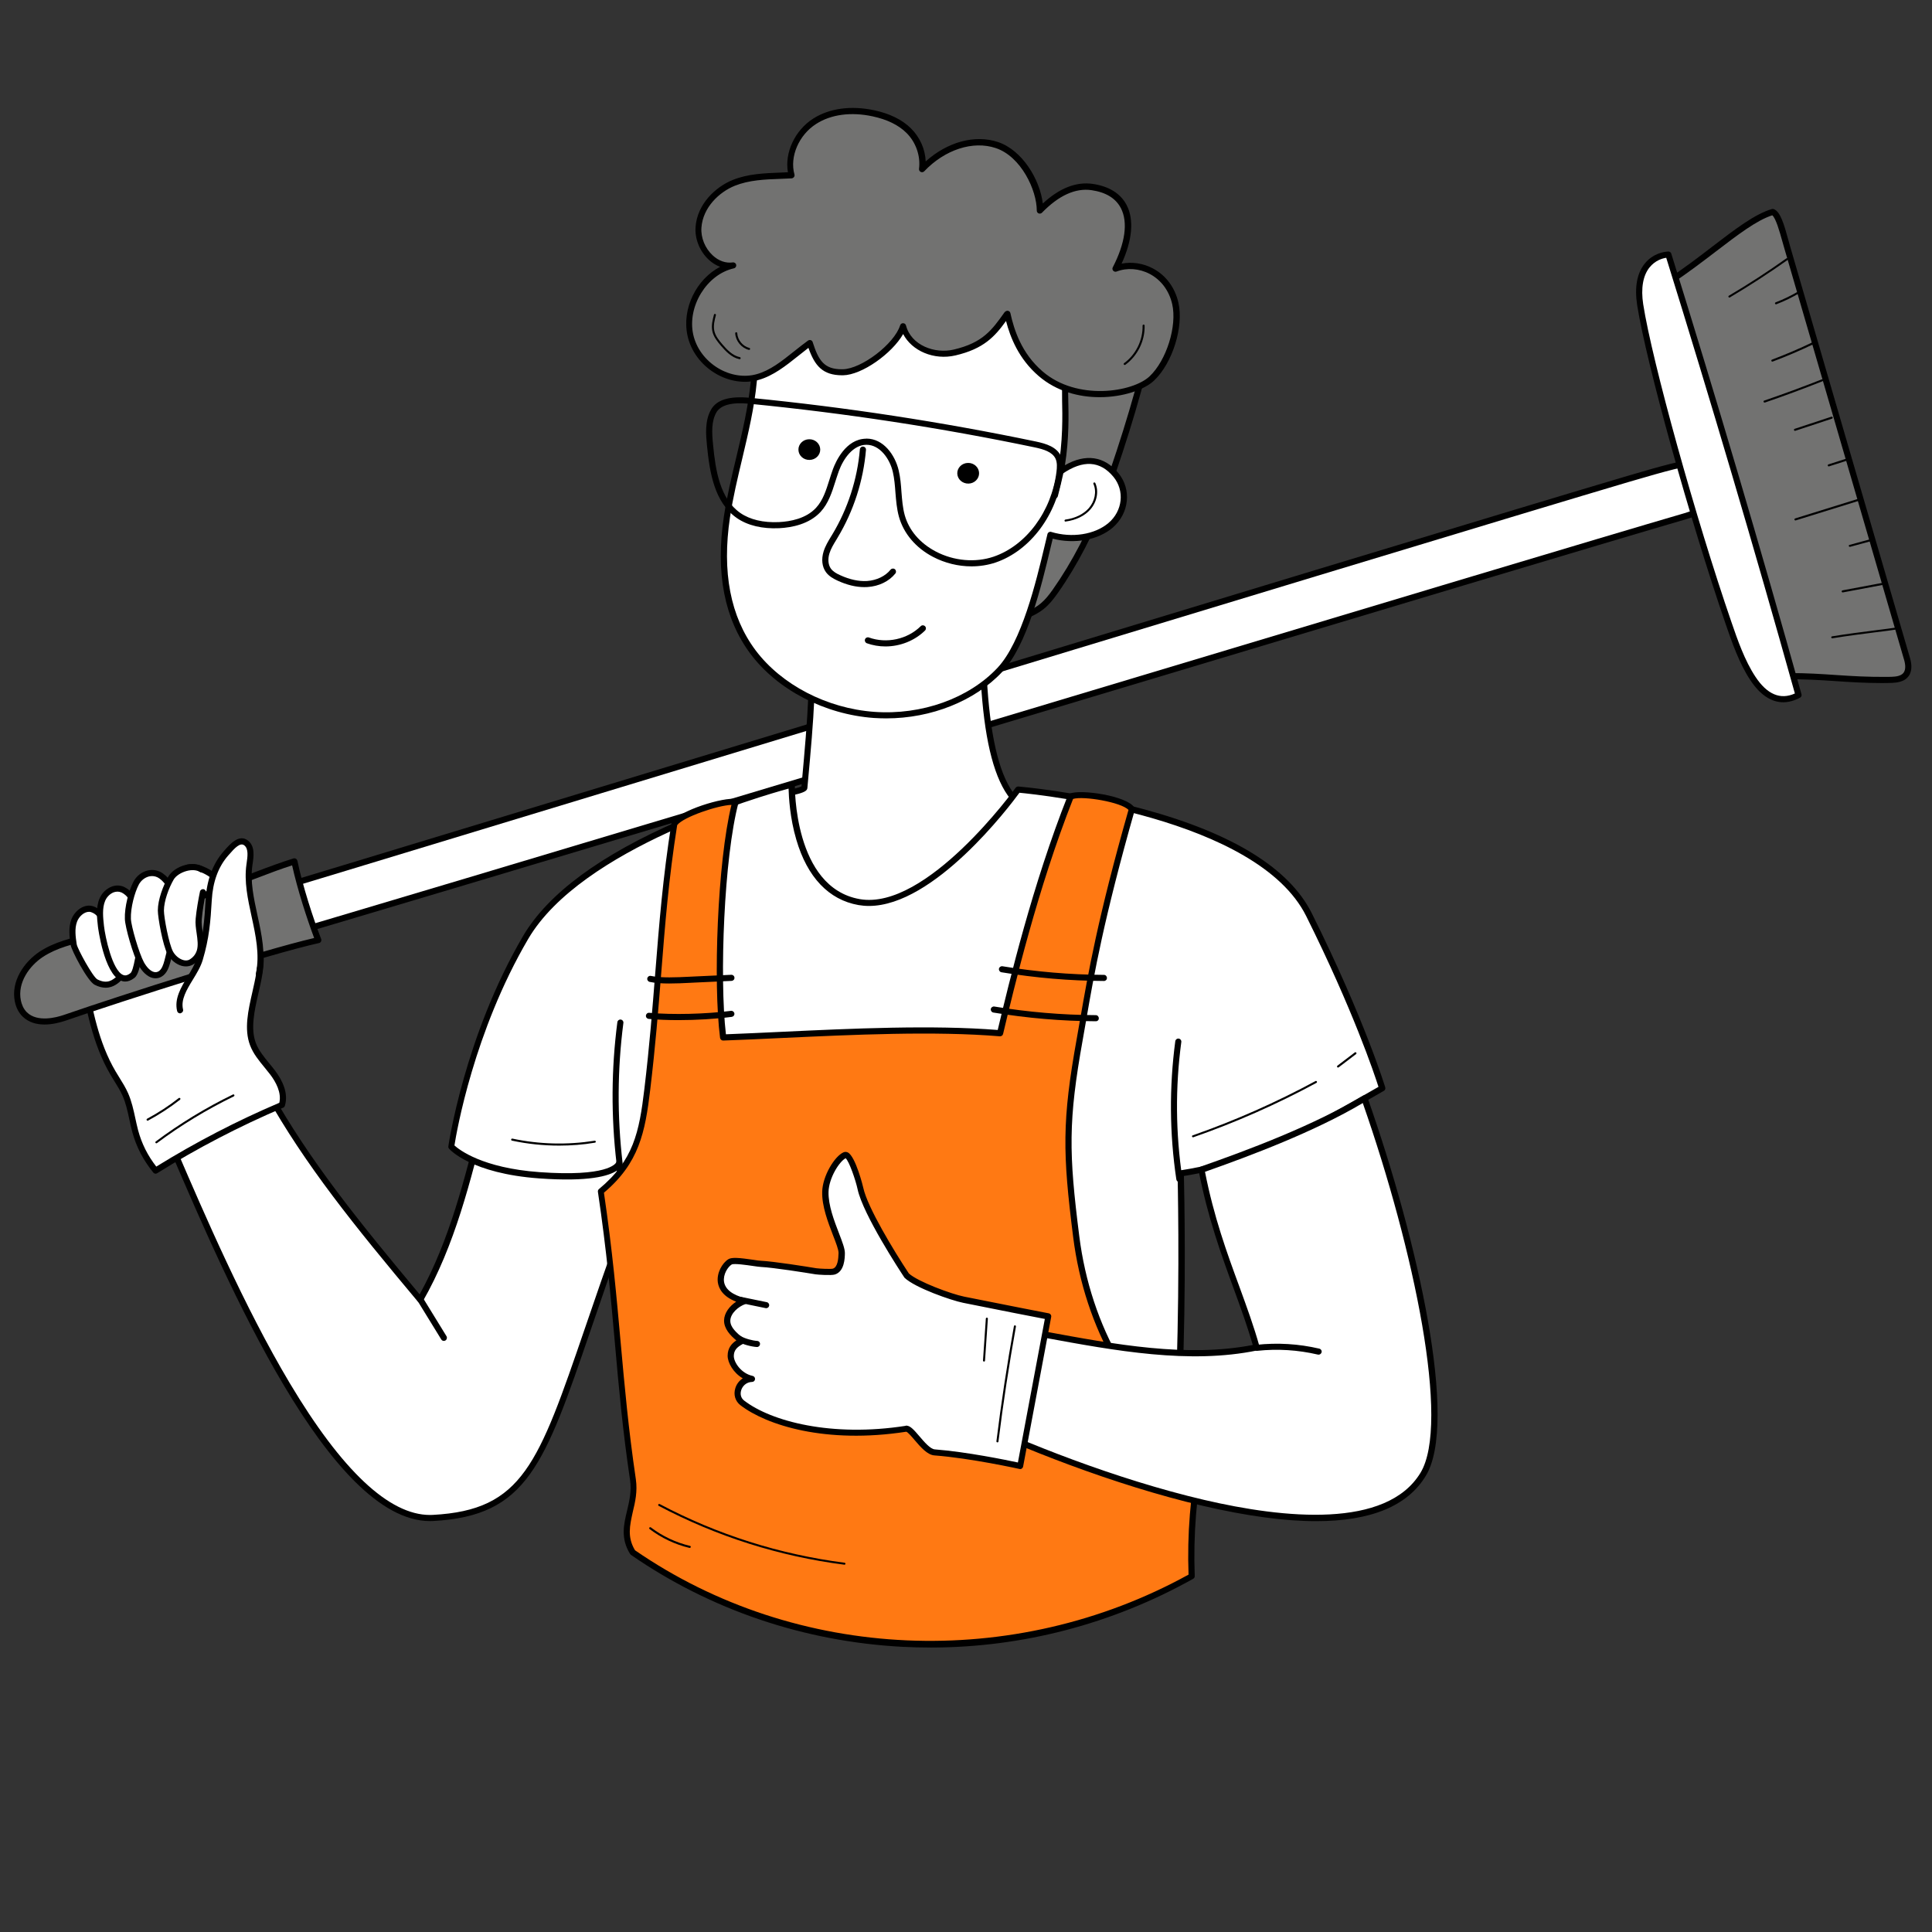 <?xml version="1.0" encoding="UTF-8"?> <svg xmlns="http://www.w3.org/2000/svg" xmlns:xlink="http://www.w3.org/1999/xlink" xmlns:xodm="http://www.corel.com/coreldraw/odm/2003" xml:space="preserve" width="210mm" height="210mm" version="1.1" style="shape-rendering:geometricPrecision; text-rendering:geometricPrecision; image-rendering:optimizeQuality; fill-rule:evenodd; clip-rule:evenodd" viewBox="0 0 21000 21000"><rect x="0" y="0" width="21000" height="21000" fill="#333333" stroke="none"/> <defs> <style type="text/css"> .fil1 {fill:black;fill-rule:nonzero} .fil2 {fill:#727271;fill-rule:nonzero} .fil3 {fill:#727271;fill-rule:nonzero} .fil4 {fill:#FF7913;fill-rule:nonzero} .fil0 {fill:white;fill-rule:nonzero} </style> </defs> <g id="Слой_x0020_1">  <path class="fil0" d="M2040.17 9431.53c132.67,-22.99 259.16,62.82 359.13,153.92 53.95,48.66 105.26,101.72 141.53,164.54 36.28,62.81 56.61,137.98 42.45,208.75 -7.06,38.93 -23.88,75.17 -43.33,108.81 -24.77,45.11 -58.38,89.33 -107.04,106.16 -47.77,16.82 -101.72,1.77 -142.42,-27.44 -40.68,-29.17 -70.77,-71.65 -96.43,-114.1 -98.17,-164.57 -150.34,-358.27 -153.89,-600.64z"></path> <path class="fil1" d="M2391.35 10214.35c-40.67,0 -82.27,-14.16 -119.42,-39.82 -48.66,-34.5 -82.27,-84.93 -106.16,-124.72 -103.49,-172.48 -155.66,-375.03 -158.32,-618.28 0,-15.93 11.5,-30.06 27.43,-33.61 118.54,-20.33 245.03,32.73 386.53,161.88 50.43,45.99 107.93,102.6 147.71,172.48 44.22,76.06 60.16,158.32 46.88,231.75 -7.06,37.16 -22.11,74.32 -46.88,119.43 -23,41.56 -61.93,99.05 -124.71,121.16 -16.79,7.06 -34.5,9.73 -53.06,9.73zm-316.68 -752.75c7.06,217.59 55.72,398.91 148.6,554.6 22.11,36.27 49.54,76.95 87.55,104.38 36.28,25.66 78.72,34.5 112.33,23 31.84,-10.61 60.16,-39.82 88.44,-91.11 21.23,-38.04 33.61,-69.88 39.82,-99.05 10.62,-57.5 -2.66,-123.83 -38.93,-186.64 -35.38,-61.93 -88.44,-114.11 -135.32,-156.55 -114.07,-104.41 -213.16,-153.07 -302.49,-148.63z"></path> <path class="fil0" d="M1889.8 12509.69c589.11,1370.14 1737.22,4047.61 2818.12,3989.23 1411.7,-75.17 1182.61,-1085.33 2565.14,-4430.62 -514.79,-65.45 -1451.52,-273.32 -1840.71,-617.4 -250.32,889.85 -405.13,1873.44 -865.08,2675.7 -703.21,-841.2 -1219.77,-1478.04 -1652.29,-2249.35 -147.72,-261.81 -844.71,438.73 -1025.18,632.44z"></path> <path class="fil1" d="M4673.42 16533.42c-1088.85,0 -2205.13,-2593.43 -2807.5,-3994.56l-7.07 -15.93c-5.32,-12.39 -2.66,-26.55 6.18,-35.38 114.1,-122.94 697.88,-731.5 968.57,-699.66 47.77,6.17 86.67,30.95 109.66,73.43 424.58,756.26 939.36,1394.91 1617.8,2207.78 325.52,-585.55 495.34,-1271.05 659.87,-1934.47 56.61,-229.09 114.99,-466.13 178.66,-692.6 3.55,-10.61 11.5,-19.45 23,-22.99 10.61,-3.55 23,-0.89 30.95,7.06 395.4,349.4 1364.82,551.95 1823,609.44 10.61,0.89 19.45,7.06 24.77,15.93 5.32,8.84 6.18,19.45 1.78,29.18 -405.13,980.07 -669.6,1752.27 -881.87,2374.09 -503.29,1471.86 -691.71,2022.92 -1712.45,2077.76 -11.47,0.92 -23.85,0.92 -35.35,0.92zm-2744.69 -4016.67c290.14,674 727.98,1690.34 1219.77,2515.6 567.88,951.75 1080.9,1434.7 1524.92,1434.7 10.61,0 21.22,0 32.72,-0.89 974.75,-52.17 1145.46,-551.06 1653.18,-2032.64 209.64,-612.99 470.57,-1374.54 866.85,-2337.82 -464.39,-63.67 -1359.53,-256.53 -1775.26,-586.45 -58.38,210.53 -112.33,429.01 -164.53,640.39 -168.94,683.76 -344.08,1390.48 -689.94,1993.75 -5.32,9.72 -15.04,15.93 -25.66,16.82 -10.61,0.88 -21.22,-3.55 -28.32,-11.5 -696.11,-832.36 -1222.43,-1481.58 -1655.84,-2254.67 -13.27,-23.89 -32.72,-37.16 -60.15,-40.67 -195.42,-22.12 -663.32,414.84 -897.74,663.38z"></path> <path class="fil0" d="M901.78 10594.66c66.33,367.97 136.22,745.66 325.52,1068.51 46,77.83 98.17,152.15 134.44,234.42 55.72,125.6 71.65,265.36 107.92,398.91 38.94,144.16 102.61,282.15 221.14,429.01 437.85,-273.32 897.8,-512.13 1372.81,-712.93 37.16,-120.32 -23,-249.43 -99.06,-350.29 -76.05,-100.83 -169.82,-191.05 -214.93,-309.59 -109.66,-285.69 99.94,-661.61 81.38,-965.02 -4.43,-79.6 23,-94.65 -23.88,-159.21 -53.06,-72.54 -141.54,-110.55 -229.09,-130.92 -265.37,-60.16 -541.34,17.68 -797.86,107.93 -241.51,83.15 -479.44,179.58 -878.39,389.18z"></path> <path class="fil1" d="M1691.69 12757.34c-9.72,0 -19.45,-4.43 -25.66,-12.38 -110.55,-137.1 -183.09,-276.86 -228.2,-440.51 -12.39,-45.11 -22.11,-91.99 -31.84,-137.1 -19.45,-90.22 -38.04,-176.03 -73.43,-256.52 -24.77,-55.72 -56.6,-107.04 -90.21,-160.99 -14.16,-23 -29.18,-45.99 -42.45,-69.88 -195.48,-331.69 -266.25,-728.86 -329.92,-1079.12 -2.66,-14.16 4.44,-28.32 16.82,-35.38 395.4,-207.87 631.55,-304.3 883.64,-392.74 264.48,-92.88 546.63,-169.82 816.42,-108.81 114.11,25.66 198.15,74.31 248.54,143.31 38.94,53.06 35.39,84.92 31.84,120.31 -1.77,15.04 -3.55,32.72 -1.77,56.61 7.95,130.92 -24.78,274.19 -56.61,412.18 -43.34,189.31 -87.56,384.79 -27.44,542.22 30.95,80.5 86.67,147.71 145.06,219.37 22.11,26.55 44.22,53.95 65.44,82.27 71.65,95.54 147.71,238.81 104.38,379.46 -2.66,9.72 -9.73,16.82 -18.57,20.34 -472.34,200.8 -932.29,439.62 -1367.48,711.15 -6.21,4.47 -12.38,6.21 -18.56,6.21zm-752.75 -2144.97c63.67,353.81 132.66,719.11 317.53,1033.13 13.28,23 27.44,45.11 41.56,68.1 33.61,53.95 68.11,109.67 94.66,169.83 38.04,86.67 58.38,179.54 77.83,269.79 9.72,44.23 19.45,90.22 30.95,133.56 39.82,145.93 102.6,271.53 197.25,393.62 426.35,-263.59 875.69,-497.11 1337.42,-693.48 25.66,-110.56 -38.04,-226.43 -98.17,-306.04 -20.33,-26.54 -42.44,-53.94 -63.67,-79.6 -59.27,-72.54 -121.16,-146.83 -155.66,-237.93 -68.11,-176.92 -20.34,-382.13 24.77,-581.12 31.84,-140.65 61.93,-272.43 54.84,-393.63 -1.78,-29.17 0.88,-50.43 2.66,-67.22 3.55,-30.06 4.43,-41.56 -19.45,-74.31 -40.68,-55.72 -111.44,-95.54 -209.64,-117.65 -253.87,-57.5 -524.52,16.82 -780.15,106.15 -244.18,84.89 -473.27,178.66 -852.73,376.8z"></path> <path class="fil0" d="M18733.05 5221.16c-245.02,-213.15 -77.83,-297.19 -1036.67,-15.04 -1972.49,581.12 -14982.17,4550.9 -16952.92,5134.68 -135.33,39.82 -275.97,83.15 -378.58,172.48 -102.6,89.33 -76.05,217.6 10.61,303.41 97.32,96.43 213.16,83.15 366.2,40.67 2183.01,-608.55 15400.56,-4611.94 17576.48,-5245.27 190.19,-55.68 429.01,-168.93 414.88,-390.93z"></path> <path class="fil1" d="M554.15 10923.73c-72.54,0 -141.53,-21.22 -203.43,-83.15 -57.49,-56.61 -88.44,-129.15 -86.67,-197.26 1.78,-59.27 29.18,-113.21 77.83,-155.66 110.56,-96.43 266.25,-142.42 390.97,-178.66 946.45,-280.41 4385.51,-1325.04 8027.11,-2431.59 3883.97,-1179.95 7900.63,-2400.61 8925.81,-2703.13 792.53,-233.52 834.09,-224.65 975.63,-70.77 24.77,27.44 53.06,58.39 92.88,92 7.06,6.17 10.61,14.16 11.49,22.99 12.39,191.05 -139.76,337.91 -439.61,425.46 -865.08,252.09 -3450.56,1028.73 -6445.56,1928.27 -4601.33,1382.53 -9816.51,2949.89 -11130.93,3316.12 -67.25,19.44 -132.7,35.38 -195.52,35.38zm17888.77 -5864.44c-109.67,0 -306.04,52.18 -736.82,178.66 -1025.17,302.52 -5041.84,1522.29 -8924.91,2702.24 -3641.6,1106.56 -7081.55,2152.07 -8028.01,2431.59 -124.71,37.16 -266.24,78.72 -366.19,165.42 -35.38,30.06 -53.06,66.33 -54.83,107.04 -1.77,49.54 23,103.49 66.33,147.71 82.27,82.27 180.44,74.32 333.47,31.84 1314.42,-366.19 6528.71,-1933.59 11130.04,-3316.12 2994.15,-899.57 5580.52,-1677.06 6445.56,-1929.15 182.21,-53.06 395.4,-155.66 392.74,-344.08 -37.16,-32.73 -64.56,-63.67 -87.56,-87.56 -50.43,-53.98 -82.27,-87.59 -169.82,-87.59z"></path> <path class="fil2" d="M19378.73 7349.35c450.23,-5.33 698.77,46.88 1149.89,41.56 52.17,-0.89 106.15,-1.78 152.15,-25.66 45.99,-24.77 81.38,-78.72 53.06,-188.42 -343.2,-1179.95 -961.47,-3300.18 -1304.7,-4480.13 -49.54,-169.83 -92.88,-365.31 -160.1,-390.97 -290.13,85.82 -663.39,455.53 -1127.78,758.93l1237.48 4284.69z"></path> <path class="fil1" d="M20461.4 7424.52c-195.48,0 -355.58,-10.61 -510.38,-21.23 -171.6,-11.5 -348.52,-22.99 -572.29,-20.33 0,0 0,0 0,0 -15.05,0 -27.43,-9.73 -31.83,-23.89l-1238.34 -4286.42c-4.43,-14.16 1.78,-29.18 14.16,-37.16 176.04,-114.99 343.2,-242.37 490.02,-355.58 247.65,-189.31 460.84,-352.92 646.6,-407.78 7.06,-1.78 14.16,-1.78 21.22,0.88 72.55,28.32 112.33,169.82 157.44,333.47 7.06,26.55 15.05,53.06 22.11,79.61 171.6,590.87 413.07,1418.79 653.66,2245.83 239.71,823.48 479.41,1646.11 651.01,2234.33 37.15,145.94 -28.32,205.21 -69.88,227.32 -53.95,28.32 -116.77,29.17 -167.17,30.06 -22.11,0.89 -44.22,0.89 -66.33,0.89zm-1016.3 -108.78c195.48,0 355.58,10.61 510.38,21.22 171.6,11.5 348.52,23 572.29,20.34 45.11,-0.89 97.31,-0.89 136.21,-22.11 43.33,-23 55.72,-74.32 36.27,-151.26 -170.71,-587.33 -410.41,-1409.93 -650.11,-2233.45 -240.59,-827.03 -482.07,-1654.95 -653.67,-2245.83 -7.95,-26.55 -15.04,-53.06 -22.99,-80.49 -30.07,-107.93 -70.77,-252.98 -109.67,-283.93 -170.71,54.83 -375.92,212.3 -612.1,392.74 -142.43,108.81 -303.41,231.75 -473.23,344.96l1224.2 4238.66c14.98,-0.85 28.26,-0.85 42.42,-0.85z"></path> <path class="fil0" d="M19548.59 7554.55c-447.57,-1602.78 -919.03,-3199.35 -1414.37,-4787.97 -145.05,7.95 -370.62,131.81 -306.03,545.77 93.76,604.12 559.01,2297.12 960.58,3462.05 72.54,210.53 149.49,427.24 264.48,600.61 114.99,173.33 279.49,295.42 495.34,179.54z"></path> <path class="fil1" d="M19383.17 7633.27c-130.04,0 -252.09,-80.49 -357.36,-239.7 -122.05,-183.1 -202.54,-419.28 -268.02,-608.56 -388.3,-1127.77 -865.08,-2845.55 -962.36,-3467.34 -30.06,-195.48 -2.66,-347.63 83.16,-453.78 89.33,-109.67 206.98,-127.37 253.86,-130.03 15.93,-0.89 29.17,8.83 33.61,22.99 492.68,1581.53 969.45,3193.15 1415.25,4788.87 4.43,15.04 -2.66,30.94 -15.93,38.04 -62.79,32.69 -123.83,49.51 -182.21,49.51zm-1271.94 -4831.31c-46,7.06 -120.32,30.06 -180.44,103.49 -72.54,89.33 -96.43,228.21 -69.88,401.58 96.43,619.16 571.4,2330.72 959.73,3456.73 63.67,185.75 143.31,416.62 260.93,593.5 126.49,191.05 270.65,252.09 428.12,180.44 -441.43,-1578.83 -912,-3171.89 -1398.46,-4735.74z"></path> <path class="fil1" d="M19915.66 6938.02c-5.32,0 -9.72,-3.55 -10.61,-8.84 -0.88,-6.18 2.66,-11.5 8.84,-12.39 168.05,-27.43 324.63,-46.88 462.62,-64.56 100.83,-12.38 187.53,-23.88 255.63,-34.49 6.18,-0.89 11.5,3.54 12.39,8.83 0.89,6.18 -3.55,11.5 -8.84,12.39 -68.1,11.5 -155.66,22.11 -256.52,34.5 -137.99,17.67 -294.54,37.15 -461.73,64.56 -0.89,0 -1.78,0 -1.78,0z"></path> <path class="fil1" d="M20028.88 6439.16c-5.32,0 -9.73,-3.55 -10.61,-8.84 -0.89,-6.17 2.66,-11.5 8.84,-13.27l452 -84.93c6.18,-0.89 11.5,2.66 13.27,8.84 0.89,6.18 -2.66,11.5 -8.83,13.27l-452.01 84.93c-0.89,0 -1.77,0 -2.66,0z"></path> <path class="fil1" d="M19515.83 5657.24c-4.43,0 -8.84,-2.67 -10.61,-7.96 -1.77,-6.17 1.77,-12.38 7.06,-14.16l674.89 -209.64c6.18,-1.77 12.39,1.78 14.16,7.07 1.77,6.17 -1.77,12.38 -7.06,14.16l-674.89 209.64c-1.77,0 -2.66,0.89 -3.55,0.89z"></path> <path class="fil1" d="M19510.54 4683.38c-4.43,0 -8.84,-2.66 -10.61,-7.95 -1.77,-6.18 0.89,-12.39 7.06,-14.16l398.92 -131.81c6.17,-1.78 12.38,0.88 14.16,7.06 1.77,6.18 -0.89,12.39 -7.07,14.16l-398.91 131.81c-1.77,0.89 -2.66,0.89 -3.55,0.89z"></path> <path class="fil1" d="M19179.74 4375.54c-4.44,0 -8.84,-2.67 -10.62,-7.07 -1.77,-6.17 0.89,-12.38 7.07,-14.16 209.64,-71.65 420.13,-149.48 626.26,-230.86 5.32,-1.78 12.39,0.88 14.16,6.17 2.66,5.33 -0.89,12.39 -6.18,14.16 -206.09,81.38 -417.51,160.1 -627.11,231.76 -0.96,-0.89 -1.81,0 -3.58,0z"></path> <path class="fil1" d="M19264.63 3930.63c-4.44,0 -8.84,-2.66 -10.61,-7.07 -1.78,-5.32 0.89,-12.38 6.17,-14.16 149.49,-56.6 298.98,-120.31 444.03,-190.16 5.32,-2.66 12.38,0 15.04,5.33 2.66,5.32 0,12.38 -5.32,15.04 -145.05,69.88 -294.54,133.56 -444.91,190.16 -1.74,0.86 -3.51,0.86 -4.4,0.86z"></path> <path class="fil1" d="M18798.5 3234.52c-3.55,0 -7.07,-1.78 -9.73,-5.33 -3.55,-5.32 -1.77,-12.38 3.55,-15.04 213.16,-125.6 423.69,-262.7 625.38,-406.01 5.32,-3.55 11.5,-2.66 15.04,2.66 3.55,5.32 2.66,11.5 -2.66,15.05 -202.54,143.31 -413.96,280.4 -627.11,406.89 -0.07,0.89 -1.81,1.78 -4.47,1.78z"></path> <path class="fil1" d="M19304.45 3307.91c-4.44,0 -8.84,-2.66 -10.61,-7.06 -1.78,-5.32 0.88,-12.39 6.17,-14.16 87.56,-33.61 172.49,-75.17 252.98,-122.94 5.32,-3.55 12.39,-1.77 15.05,3.55 3.54,5.32 1.77,12.38 -3.55,15.04 -81.38,48.66 -168.05,91.11 -256.53,124.72 -0.85,0.85 -1.74,0.85 -3.51,0.85z"></path> <path class="fil1" d="M20106.71 5943.82c-5.32,0 -9.72,-3.55 -10.61,-7.95 -1.78,-6.18 1.77,-12.39 7.95,-13.27l221.14 -60.16c6.18,-1.77 12.39,1.78 13.27,7.95 1.78,6.18 -1.77,12.39 -7.95,13.28l-221.14 60.15c0,0 -1.77,0 -2.66,0z"></path> <path class="fil1" d="M19877.62 5069.9c-4.44,0 -8.84,-2.66 -10.61,-7.95 -1.78,-6.17 1.77,-12.38 7.06,-14.16l191.05 -61.04c6.17,-1.77 12.38,1.78 14.16,7.06 1.77,6.18 -1.78,12.39 -7.07,14.16l-191.04 61.05c-0.89,0.88 -1.78,0.88 -3.55,0.88z"></path> <path class="fil0" d="M8806.85 6616.05c50.43,733.26 2.66,1219.77 -63.68,1945.97 -5.32,61.04 -912.84,166.31 -865.07,205.21 322.85,268.02 1440.02,1481.58 1830.09,1423.2 390.08,-58.38 1421.43,-928.75 1488.68,-1385.19 -518.33,-197.26 -558.12,-1533.79 -494.45,-2830.5 -483.87,161.9 -1322.4,531.64 -1895.57,641.31z"></path> <path class="fil1" d="M9678.99 10224.96c-298.97,0 -868.6,-524.52 -1476.3,-1109.22 -145.05,-139.76 -269.79,-260.04 -345.85,-322.85 -11.5,-9.73 -15.93,-23.89 -12.39,-38.05 8.84,-33.61 37.16,-44.22 401.58,-107.92 167.16,-29.18 415.73,-72.55 465.28,-99.06l5.32 -57.49c61.04,-675.78 105.26,-1164.94 56.61,-1871.66 -0.89,-16.82 10.61,-31.84 26.54,-34.5 394.51,-75.17 908.41,-271.54 1362.19,-444.91 195.48,-75.17 380.35,-145.05 528.95,-195.48 10.61,-3.55 22.11,-1.77 30.95,5.32 8.84,6.18 13.27,16.82 13.27,28.32 -84.92,1729.27 69.88,2644.75 473.23,2797.78 14.16,5.33 23,20.34 21.23,36.27 -70.77,482.07 -1127.78,1355.1 -1516.08,1413.48 -11.54,-0.92 -23.03,-0.03 -34.53,-0.03zm-1742.55 -1451.52c77.84,68.99 187.54,174.25 312.25,294.53 438.73,422.8 1173.77,1130.44 1454.18,1088.85 357.35,-53.95 1356.87,-876.58 1455.93,-1332.1 -416.63,-190.16 -573.17,-1084.44 -492.68,-2803.07 -138.88,48.66 -305.15,112.33 -480.29,178.66 -444.91,170.71 -948.24,362.64 -1344.49,442.28 46,697 1.78,1183.5 -59.27,1853.1l-6.17 68.99c-4.44,49.55 -76.95,69.88 -519.23,147.71 -114.99,19.45 -252.97,43.34 -320.23,61.05z"></path> <path class="fil3" d="M12528.94 3637.83c-136.21,556.38 -274.2,1053.47 -530.72,1772.61 -122.06,342.3 -314.91,715.59 -528.07,1018.08 -100.83,142.42 -175.14,208.75 -357.35,275.97 3.55,-153.03 -147.71,-242.36 -158.32,-395.4 -13.28,-188.42 120.31,-341.42 23,-515.67 -184.87,-332.59 -299.86,-689.05 -336.13,-1048.18 -30.07,-294.53 -5.33,-599.71 154.8,-855.35 160.1,-255.64 476.78,-452.01 831.47,-444.02 270.65,5.35 705.84,3.58 901.32,191.96z"></path> <path class="fil1" d="M11112.8 6737.24c-7.06,0 -13.27,-1.77 -19.45,-6.17 -8.84,-6.18 -14.16,-16.82 -14.16,-27.44 1.78,-68.99 -34.5,-125.6 -73.43,-185.75 -38.93,-61.04 -79.6,-124.72 -85.81,-206.09 -6.18,-80.5 13.27,-153.04 30.95,-222.92 25.66,-99.94 47.77,-185.76 -3.55,-279.52 -188.42,-337.9 -303.41,-695.26 -340.53,-1060.56 -37.16,-359.13 15.93,-645.71 160.09,-875.69 179.55,-286.59 517.45,-467.02 860.65,-459.96l42.44 0.89c273.32,5.32 686.39,13.27 881.87,200.8 8.84,7.96 12.39,20.34 8.84,31.84 -136.21,559.9 -273.31,1051.72 -531.61,1775.27 -125.6,350.28 -319.31,724.43 -532.5,1026.06 -99.94,141.53 -176.92,216.7 -373.29,287.47 -2.53,0.89 -6.96,1.77 -10.51,1.77zm495.34 -3258.62c-314.02,0 -620.05,167.16 -784.59,429.01 -136.21,217.59 -185.75,490.02 -150.37,834.1 36.27,356.46 148.6,704.98 332.58,1034.9 64.56,116.76 37.16,224.65 9.73,328.14 -16.82,64.56 -34.5,131.81 -29.18,201.66 4.44,65.45 38.93,118.54 75.17,175.14 34.5,53.95 69.88,108.82 80.5,175.15 150.37,-61.04 214.93,-126.49 300.74,-247.65 209.64,-297.2 400.69,-665.17 523.63,-1010.13 254.75,-712.93 390.96,-1200.32 525.4,-1749.61 -183.1,-157.43 -567,-164.53 -822.6,-169.82l-42.45 -0.89c-6.17,0 -12.35,0 -18.56,0z"></path> <path class="fil0" d="M8193.86 4141.16c-46,499.77 -217.6,980.95 -291.91,1477.18 -75.17,496.22 -41.56,1035.78 283.92,1470.08 286.59,382.13 793.43,644.83 1316.2,682.87 522.77,37.16 1048.17,-151.26 1366.59,-490.02 298.97,-318.42 456.41,-1085.33 550.18,-1467.42 224.65,68.99 490.9,34.5 652.77,-103.49 161.87,-137.99 196.37,-380.35 58.38,-547.51 -137.98,-167.16 -337.9,-219.37 -600.6,-38.05 61.93,-316.64 52.17,-635.98 48.66,-782.81 -9.73,-398.02 66.33,-975.63 -180.44,-1180.84 -139.76,-115.87 -451.12,-245.02 -625.37,-318.42 -300.75,-126.48 -764.25,7.95 -1091.51,-39.82 -327.29,-48.65 -684.61,59.27 -972.09,183.99 -344.07,149.42 -480.29,780.08 -514.78,1154.26z"></path> <path class="fil1" d="M9633.88 7808.42c-45.11,0 -90.22,-1.78 -135.33,-4.44 -533.38,-38.04 -1047.28,-305.15 -1340.05,-695.26 -284.81,-380.35 -383.01,-882.75 -290.13,-1494.85 32.72,-217.59 84.93,-435.19 135.33,-645.71 64.55,-270.66 130.92,-550.18 157.43,-829.7l0 0c15.05,-165.42 112.33,-998.63 535.13,-1181.72 379.46,-164.54 712.04,-227.32 989.79,-186.65 130.92,19.45 282.15,8.84 443.14,-2.66 231.75,-15.93 471.45,-32.72 656.32,45.11l19.45 7.95c177.8,75.17 475.89,199.92 613.88,314.91 207.86,172.48 199.91,580.26 193.7,940.24 -1.77,93.77 -3.55,183.1 -0.88,265.37l0 9.72c3.54,139.76 10.61,417.51 -36.28,705.87 224.66,-128.26 428.13,-99.06 580.27,84.93 146.83,177.8 119.43,438.73 -61.93,594.39 -157.43,134.44 -414.85,180.43 -651,119.42 -7.06,30.07 -15.05,61.93 -23,95.54 -100.83,422.8 -252.97,1060.56 -527.17,1353.33 -298.09,316.68 -771.32,504.21 -1258.67,504.21zm-1407.3 -3663.75l0 0c-26.55,284.81 -93.77,566.11 -158.33,838.53 -49.54,208.76 -101.71,424.58 -133.55,639.51 -89.33,593.5 4.44,1080 277.75,1445.31 282.15,375.91 776.6,632.44 1291.43,669.6 514.78,37.15 1027.83,-146.83 1339.19,-479.41 261.81,-279.52 418.4,-933.18 511.27,-1323.26 11.5,-46.88 21.23,-90.22 30.95,-129.15 1.78,-8.84 7.95,-16.82 15.94,-21.22 7.95,-4.44 17.67,-5.32 25.65,-2.66 223.81,68.1 473.23,29.17 621.83,-97.32 153.92,-130.92 177.81,-351.14 53.95,-501.51 -145.05,-176.03 -331.7,-186.65 -555.5,-31.84 -11.5,7.95 -25.66,7.95 -37.15,0.89 -11.5,-7.07 -16.83,-21.23 -14.16,-34.5 60.15,-306.03 52.17,-616.5 48.65,-765.99l0 -9.72c-1.77,-83.16 0,-173.37 0.89,-268.03 6.18,-344.96 13.27,-735.93 -169.82,-888.07 -130.93,-108.82 -422.8,-231.75 -597.06,-305.15l-19.45 -7.95c-169.82,-71.66 -401.57,-55.72 -626.26,-39.82 -157.44,10.61 -320.2,22.11 -457.3,1.77 -265.36,-38.93 -586.44,22.11 -954.4,181.33 -299.93,131.81 -453.82,689.96 -494.52,1128.66z"></path> <path class="fil3" d="M9819.64 3544.99c-68.11,216.7 -439.62,498 -657.22,501.51 -217.59,2.66 -289.24,-103.49 -358.24,-318.42 -206.98,153.04 -365.3,313.13 -566.99,370.63 -308.7,86.67 -661.61,-132.67 -732.38,-456.41 -70.77,-323.74 153.92,-689.05 466.13,-758.04 -208.75,30.95 -393.62,-193.71 -378.58,-413.07 15.05,-219.37 185.76,-403.35 383.02,-482.96 197.25,-79.6 414.84,-71.65 628.89,-83.15 -61.05,-219.37 62.81,-465.28 250.31,-585.56 187.53,-120.31 423.69,-131.81 637.76,-86.66 140.65,30.06 280.41,85.81 383.9,188.41 104.38,102.61 167.16,258.3 146.83,417.51 210.53,-222.03 529.83,-355.58 811.98,-260.93 282.15,94.66 467.91,466.14 467.91,711.16 155.66,-160.1 351.14,-285.7 566.11,-254.75 426.34,61.04 490.9,434.3 256.52,886.3 237.93,-91.99 569.62,36.28 648.37,377.69 58.39,253.87 -66.33,639.51 -255.63,817.31 -189.31,177.81 -809.36,289.25 -1206.5,-52.17 -220.25,-189.3 -311.36,-429.89 -360.9,-651.89 -144.16,204.32 -249.43,344.97 -573.17,420.14 -236.16,54.77 -500.63,-61.11 -558.12,-286.65z"></path> <path class="fil1" d="M11952.22 4317.15c-223.8,0 -467.02,-61.93 -662.5,-229.97 -216.71,-186.65 -307.81,-418.4 -354.69,-597.95 -122.05,168.94 -242.37,302.52 -550.17,374.15 -233.53,54.83 -474.12,-49.55 -567.89,-232.64 -120.31,211.41 -448.45,445.79 -653.66,448.45 -2.66,0 -6.18,0 -8.84,0 -213.15,0 -298.97,-104.37 -367.07,-298.08 -37.16,28.32 -73.43,57.49 -108.82,85.81 -140.64,112.33 -274.2,217.6 -432.52,262.7 -152.15,43.34 -323.74,16.82 -471.45,-71.65 -154.81,-92.88 -265.37,-242.36 -301.64,-409.53 -64.55,-294.53 98.17,-615.61 354.7,-748.31 -44.23,-15.94 -85.82,-41.56 -123.83,-76.94 -97.31,-90.22 -153.04,-226.43 -143.31,-355.58 17.67,-247.66 214.93,-435.19 403.35,-511.28 165.42,-67.22 345.85,-73.43 521,-80.49 26.54,-0.89 53.06,-1.77 79.6,-3.55 -38.04,-211.41 75.17,-455.52 274.2,-582.89 175.15,-112.33 410.41,-144.17 662.5,-91.11 169.82,36.27 305.15,102.61 400.69,197.26 97.31,96.42 154.81,226.43 160.1,359.12 235.3,-212.3 536.01,-294.53 786.36,-210.52 263.58,88.44 454.63,406.01 486.5,667.82 180.43,-167.16 362.64,-238.82 542.22,-213.16 176.92,25.66 305.15,105.27 369.74,231.75 81.38,158.33 61.04,382.13 -55.72,635.11 112.33,-22.12 234.41,-4.44 340.53,52.17 140.65,74.31 238.82,206.09 276.86,370.62 60.16,261.82 -63.67,658.99 -265.36,849.15 -105.27,99.05 -335.24,179.54 -590.88,179.54zm-1001.29 -939.36c1.77,0 4.43,0 6.18,0.89 13.27,2.66 22.99,12.39 25.65,25.66 38.94,176.92 118.54,434.3 350.29,633.33 374.15,321.96 978.3,226.43 1162.28,53.05 183.98,-173.37 300.74,-547.51 245.91,-785.47 -33.61,-145.94 -120.31,-261.81 -243.25,-327.29 -114.1,-60.16 -248.54,-69.88 -360.9,-26.55 -12.39,5.33 -27.43,1.78 -37.16,-8.83 -8.84,-10.62 -11.5,-24.78 -4.43,-37.16 135.32,-261.81 167.16,-489.13 88.44,-642.17 -55.72,-107.92 -162.76,-173.37 -320.2,-196.36 -174.25,-24.78 -355.57,57.49 -537.78,245.02 -9.73,9.73 -23.89,12.39 -36.27,7.95 -12.39,-5.32 -20.34,-16.82 -20.34,-30.95 0,-221.14 -169.82,-587.33 -445.8,-679.32 -247.65,-83.15 -552.83,15.94 -777.49,252.09 -9.72,10.61 -25.65,13.27 -38.04,7.06 -13.27,-6.17 -20.34,-20.33 -18.56,-34.49 17.67,-139.76 -34.5,-289.25 -137.1,-390.08 -86.67,-85.81 -210.53,-145.94 -367.97,-179.55 -234.41,-50.43 -452,-21.22 -612.99,82.27 -188.41,120.31 -290.13,356.47 -236.15,549.29 2.66,9.72 0.89,20.33 -5.32,28.32 -6.18,7.95 -15.05,13.27 -24.78,14.16 -39.81,1.77 -79.6,3.55 -119.42,5.32 -176.92,6.18 -343.19,13.27 -498.89,75.17 -168.93,68.11 -346.74,235.3 -362.64,454.63 -7.95,109.67 38.93,224.66 122.94,302.52 64.56,60.16 142.42,86.67 217.59,76.06 17.68,-2.66 34.5,8.84 37.16,26.55 3.55,17.67 -7.95,34.49 -25.66,38.04 -293.65,65.45 -507.72,413.96 -441.39,718.25 32.72,149.49 131.81,283.04 271.54,367.08 131.81,78.72 284.81,102.6 419.28,64.56 145.05,-40.67 268.02,-137.99 408.64,-250.31 46.88,-37.16 95.54,-76.06 147.71,-114.11 8.84,-6.17 19.45,-7.95 30.06,-5.32 10.61,3.55 18.56,11.5 21.22,21.22 64.56,203.44 126.49,295.43 317.54,295.43 2.66,0 5.32,0 7.95,0 205.2,-2.66 561.67,-275.09 625.37,-477.63 4.44,-14.16 16.82,-23.89 32.73,-23 15.04,0 27.43,10.61 30.94,24.77 55.72,215.82 313.14,310.47 518.34,261.81 318.42,-74.31 416.62,-214.04 553.72,-406.89 10.71,-9.69 20.44,-15.02 31.05,-15.02z"></path> <path class="fil1" d="M8678.58 4889.47c-1.77,-61.93 50.43,-114.1 115.88,-114.99 65.44,-1.77 119.42,47.77 121.16,109.67 1.78,61.93 -50.43,114.1 -115.87,114.99 -65.45,1.77 -119.39,-46.89 -121.17,-109.67z"></path> <path class="fil1" d="M10405.19 5146.85c-1.77,-61.93 50.43,-114.1 115.88,-114.99 65.44,-1.77 119.42,47.77 121.16,109.67 1.78,61.93 -50.43,114.1 -115.87,114.99 -65.45,0.92 -119.39,-47.74 -121.17,-109.67z"></path> <path class="fil1" d="M9624.15 7026.49c-68.1,0 -137.1,-11.5 -201.65,-34.5 -16.83,-6.17 -26.55,-25.65 -20.34,-42.44 6.18,-17.68 25.66,-26.55 42.45,-20.34 191.93,68.99 418.39,20.34 563.44,-122.94 13.28,-13.27 34.5,-12.39 46.89,0.89 13.27,13.27 12.38,34.49 -0.89,46.88 -113.25,111.41 -271.57,172.45 -429.9,172.45z"></path> <path class="fil1" d="M9394.18 6381.67c-92,0 -189.31,-23.89 -291.02,-70.77 -43.34,-20.34 -92.88,-46.88 -125.61,-91.99 -42.44,-58.38 -51.31,-139.76 -25.65,-223.8 18.56,-60.16 50.43,-112.33 81.38,-163.65l14.16 -23c168.04,-279.52 271.53,-598.83 298.97,-924.34 1.77,-18.57 17.67,-31.84 36.27,-30.07 18.56,1.78 31.83,17.68 30.06,36.27 -28.32,335.25 -134.44,664.28 -307.81,952.64l-14.16 23.88c-30.06,49.55 -59.27,96.43 -75.17,148.6 -19.45,62.82 -13.27,124.72 15.93,165.42 23.89,32.72 63.67,54.84 99.95,70.77 103.49,47.77 202.54,68.99 292.79,63.67 103.49,-7.06 199.03,-52.17 255.64,-122.94 11.5,-14.16 32.72,-16.82 46.88,-5.32 14.16,11.5 16.82,32.72 5.32,46.88 -68.99,85.82 -179.54,138.88 -302.52,146.83 -13.3,0.92 -24.8,0.92 -35.41,0.92z"></path> <path class="fil1" d="M11465.75 5419.31c-2.66,0 -5.32,0 -8.84,-0.89 -17.67,-4.44 -28.32,-23 -23.88,-40.67 28.32,-107.04 41.56,-165.42 65.44,-270.65 4.44,-17.68 22.11,-29.18 39.82,-24.78 17.68,4.44 29.18,22.11 24.77,39.82 -23.88,106.15 -37.15,164.54 -65.44,273.31 -4.47,14.1 -17.74,23.86 -31.87,23.86z"></path> <path class="fil3" d="M3199.79 9363.43c-490.02,149.48 -1742.51,704.98 -2181.24,810.24 -196.37,46.89 -399.8,88.45 -568.77,199.03 -168.94,110.56 -297.2,311.36 -255.64,509.5 11.5,53.95 35.38,106.15 75.17,145.05 109.67,107.04 291.91,85.82 436.96,35.39 674.89,-233.53 2228.12,-727.98 2753.56,-842.97 -89.3,-230.9 -202.55,-582.93 -260.04,-856.24z"></path> <path class="fil1" d="M484.31 11136c-84.93,0 -171.6,-21.23 -238.82,-86.67 -41.56,-40.67 -70.77,-96.43 -84.04,-161.87 -45.99,-222.92 102.6,-433.41 269.8,-544 159.21,-104.38 346.74,-148.6 528.06,-191.04l51.32 -12.39c240.59,-57.49 729.75,-252.09 1203.83,-441.39 388.3,-154.81 755.38,-300.75 975.64,-367.97 8.83,-2.66 18.56,-1.77 26.54,3.55 7.95,4.44 13.27,12.39 15.94,22.11 58.38,277.75 171.59,627.12 258.29,850.03 3.55,8.84 2.66,19.45 -1.77,27.44 -4.44,8.83 -12.39,15.04 -22.11,16.82 -533.39,117.65 -2106.07,619.16 -2750.01,842.08 -60.19,20.3 -145.12,43.3 -232.67,43.3zm2690.74 -1730.13c-220.25,70.77 -568.77,209.65 -935.85,355.58 -475.89,189.31 -967.68,385.64 -1212.7,444.03l-51.32 12.38c-176.03,41.56 -357.35,84.04 -506.84,182.21 -148.6,97.31 -281.3,282.15 -241.48,475 7.95,36.27 24.78,88.45 65.45,128.26 114.1,111.44 320.19,56.61 402.46,28.32 630.66,-218.47 2151.18,-704.09 2719.92,-835.87 -81.32,-217.62 -182.15,-529.87 -239.64,-789.91z"></path> <path class="fil1" d="M10559.08 6156.09c-143.31,0 -288.36,-35.38 -418.4,-103.49 -187.53,-98.17 -318.42,-253.86 -369.73,-436.07 -23.89,-86.67 -30.95,-176.92 -38.05,-263.59 -5.32,-74.31 -11.5,-151.26 -28.32,-223.8 -34.5,-146.82 -143.31,-294.54 -285.7,-294.54 -0.88,0 -1.77,0 -3.55,0 -142.42,1.78 -246.8,148.6 -297.19,284.82 -13.28,37.15 -25.66,76.05 -38.05,114.1 -37.16,116.76 -75.17,237.93 -160.98,330.8 -123.83,133.56 -312.25,169.83 -448.46,176.92 -184.87,8.84 -344.08,-29.17 -461.73,-110.55 -245.02,-170.71 -295.42,-496.23 -324.63,-788.99 -10.61,-111.44 -25.66,-264.47 43.33,-387.41 61.05,-109.67 200.81,-152.15 427.24,-130.04l0 0c1038.45,101.72 2083.96,261.81 3105.59,475 113.21,23.89 224.65,59.27 271.53,158.33 27.44,56.6 23.89,120.31 16.83,179.54 -55.72,454.64 -348.52,848.26 -727.98,977.41 -82.17,27.43 -171.5,41.56 -261.75,41.56zm-1141.02 -1388.7c184.87,0 311.36,178.66 350.29,345.85 18.56,77.83 24.77,157.44 30.06,234.41 7.07,87.56 13.27,170.71 35.39,251.2 45.99,165.42 165.41,305.15 337.01,395.4 196.37,103.49 430.78,123.83 628.89,56.61 355.58,-121.17 630.67,-492.68 683.76,-922.57 6.18,-49.55 8.84,-101.72 -10.61,-143.31 -34.5,-72.54 -128.26,-101.72 -225.55,-122.06 -1019.85,-213.15 -2061.85,-372.4 -3098.52,-474.11l0 0c-194.59,-19.45 -316.65,13.27 -363.53,96.43 -53.95,97.31 -47.77,215.81 -34.5,349.4 26.55,277.74 74.32,586.44 296.31,741.25 105.27,72.54 250.32,107.04 420.14,99.05 123.83,-6.17 294.54,-38.04 402.46,-154.8 76.06,-82.27 109.67,-191.05 145.94,-306.04 12.39,-38.93 24.77,-78.72 38.93,-116.76 28.32,-76.06 137.1,-325.52 358.24,-329.03 2.63,-0.92 4.4,-0.92 5.29,-0.92z"></path> <path class="fil0" d="M8605.15 8530.18c0,0 -2251.12,566.11 -2892.39,1661.17 -641.28,1095.05 -807.59,2272.34 -807.59,2272.34 0,0 227.32,258.3 957.07,311.36 832.36,60.16 867.74,-130.92 867.74,-130.92 0,0 90.22,1010.13 334.36,2043.25 229.97,972.97 -413.96,1854.87 109.66,2160.91 957.96,559.9 4198.87,1357.75 5255,457.29 510.38,-435.18 403.35,-4550.9 403.35,-4550.9 0,0 623.6,-80.49 1156.95,-352.92 374.14,-191.04 1034.01,-572.28 1034.01,-572.28 0,0 -218.48,-727.09 -795.2,-1885.82 -574.05,-1152.55 -3163.08,-1360.42 -3163.08,-1360.42 0,0 -972.08,1355.99 -1727.49,1223.32 -756.27,-133.55 -732.39,-1276.38 -732.39,-1276.38z"></path> <path class="fil1" d="M10856.31 17744.35c-405.12,0 -798.75,-42.45 -1095.06,-86.67 -1112.73,-164.53 -2152.06,-517.45 -2602.29,-780.15 -305.15,-178.66 -242.37,-527.18 -162.76,-968.57 65.44,-364.42 140.64,-777.49 37.15,-1213.56 -203.43,-862.42 -301.63,-1716.88 -328.14,-1971.63 -87.56,59.26 -305.15,123.82 -844.74,84.92 -735.04,-53.06 -970.35,-311.35 -979.18,-322.85 -6.18,-7.07 -9.73,-16.82 -7.95,-26.55 1.77,-11.5 175.14,-1196.77 811.98,-2284.73 269.8,-459.96 842.08,-882.75 1701.84,-1255.15 637.76,-275.98 1204.72,-420.14 1210.93,-421.91 9.73,-2.67 20.34,0 29.18,6.17 7.95,6.18 12.38,15.94 12.38,26.55 0,11.5 -14.16,1116.28 704.98,1242.77 726.21,127.37 1685.9,-1195.89 1694.77,-1210.05 7.07,-9.72 18.57,-14.16 30.07,-14.16 6.17,0.89 658.98,54.83 1371.91,249.43 963.25,262.7 1575.35,643.05 1817.72,1129.55 572.28,1148.12 795.19,1884.05 797.85,1891.14 4.44,15.05 -1.77,30.95 -15.04,38.05 -6.18,3.54 -665.16,383.9 -1035.79,573.17 -466.13,238.81 -1006.58,331.69 -1137.5,352.03 9.72,401.57 84.04,4121.92 -415.74,4548.24 -376.83,321.08 -999.51,413.96 -1596.57,413.96zm-4126.36 -5135.61c16.82,0 30.95,15.05 32.72,32.73 0.89,9.72 92.88,1018.96 333.47,2037.96 106.15,449.35 27.43,888.08 -36.27,1240.11 -77.83,432.52 -134.44,744.77 130.92,899.57 990.68,578.5 4196.21,1331.21 5216.95,460.85 492.68,-420.14 392.74,-4483.69 391.85,-4525.25 -0.89,-16.82 12.39,-31.83 29.17,-33.61 6.18,-0.88 623.61,-83.15 1145.46,-349.4 329.92,-168.93 889.85,-489.13 1009.24,-558.12 -44.22,-137.99 -275.09,-831.47 -785.47,-1855.76 -534.27,-1072.06 -2884.45,-1318.82 -3117.09,-1340.93 -109.67,150.37 -926.98,1230.38 -1636.39,1230.38 -38.05,0 -76.06,-3.55 -113.22,-9.73 -322.85,-56.6 -556.38,-302.52 -675.77,-711.15 -69.88,-237.05 -81.38,-461.73 -84.04,-554.61 -307.81,84.04 -2251.12,645.71 -2830.5,1634.62 -589.99,1006.58 -778.38,2097.23 -801.38,2244.05 52.18,46.89 302.52,245.03 924.35,290.14 735.04,53.06 826.15,-91.11 833.24,-104.38 1.81,-15.97 15.08,-26.58 32.76,-27.47 0,0 0,0 0,0z"></path> <path class="fil0" d="M1006.16 9884.39c-79.61,-28.32 -169.82,39.82 -199.92,122.94 -30.95,83.16 -18.56,174.26 -5.32,260.04 8.84,56.61 179.55,375.92 243.25,407.79 133.55,68.1 209.64,-2.67 262.7,-53.06 32.72,-30.95 -154.81,-202.55 -152.14,-346.74 2.69,-146.83 -6.15,-340.54 -148.57,-390.97z"></path> <path class="fil1" d="M1148.58 10736.2c-34.5,0 -74.31,-8.84 -119.42,-31.84 -78.72,-39.82 -252.98,-375.91 -260.93,-432.52 -12.38,-82.27 -27.43,-183.98 7.06,-276.86 36.28,-97.31 142.43,-178.66 242.37,-142.42l0 0c0,0 0,0 0,0 155.66,55.72 173.37,245.02 169.82,423.68 -0.89,72.54 57.5,160.99 100.83,225.55 45.11,67.21 75.17,111.44 40.67,144.16 -35.35,34.53 -93.73,90.25 -180.4,90.25zm-180.47 -825.26c-53.94,0 -109.66,50.43 -130.92,107.92 -28.32,76.95 -15.05,165.42 -3.55,244.14 7.07,48.66 176.04,358.24 225.55,383.01 107.92,54.84 168.04,6.18 215.81,-38.93 -7.06,-15.04 -26.54,-45.11 -41.56,-67.22 -47.77,-71.65 -114.1,-169.82 -112.32,-263.58 2.66,-154.81 -9.73,-318.43 -126.49,-360.02l0 0c-7.92,-3.55 -17.64,-5.32 -26.52,-5.32zm309.62 702.32l0 0 0 0z"></path> <path class="fil0" d="M1337.85 9673.01c-86.67,-43.33 -188.41,18.56 -225.54,105.26 -37.16,87.56 -26.55,191.05 -15.05,288.36 7.07,64.56 113.22,720 342.31,536.02 36.27,-29.18 55.72,-149.49 64.56,-197.26 18.56,-97.31 -22.11,-174.26 -16.82,-275.08 8.01,-161.88 5.35,-379.47 -149.46,-457.3z"></path> <path class="fil1" d="M1360.85 10668.98c-18.56,0 -35.38,-4.44 -47.77,-9.73 -183.09,-76.05 -248.54,-582.89 -248.54,-588.21 -10.61,-91.99 -23.88,-207.87 17.68,-305.15 24.77,-59.27 74.31,-107.04 132.66,-129.15 46.88,-17.68 96.43,-15.05 138.87,6.18 0,0 0,0 0,0 165.42,83.15 177.81,294.53 168.05,490.01 -1.77,40.68 4.44,76.95 10.61,115.88 8.84,50.43 17.68,103.49 6.18,163.65l-2.66 14.16c-15.93,84.92 -34.5,171.59 -74.32,202.54 -38.83,30.09 -72.44,39.82 -100.76,39.82zm-83.12 -977.41c-15.93,0 -29.17,3.55 -40.67,7.07 -40.68,15.04 -76.06,50.43 -93.77,91.99 -34.49,81.38 -23,183.09 -13.27,272.42 13.27,120.31 91.1,486.51 207.87,534.27 15.93,6.18 40.67,11.5 80.49,-20.33 15.93,-12.39 32.72,-67.22 50.43,-162.76l2.66 -15.05c9.73,-48.65 1.77,-92.88 -6.18,-140.65 -7.06,-40.67 -14.16,-82.26 -11.49,-130.03 8.83,-174.26 0,-360.9 -131.82,-427.23 -15.07,-6.15 -30.12,-9.7 -44.25,-9.7z"></path> <path class="fil0" d="M1751.81 9521.75c-97.31,-70.77 -222.02,-17.67 -272.42,78.72 -50.43,96.43 -93.77,268.91 -89.33,388.3 3.55,83.15 89.33,384.79 145.94,487.39 50.43,91.1 131.81,154.81 206.09,110.55 45.11,-26.54 63.67,-84.92 78.72,-139.76 30.06,-112.33 52.17,-228.2 67.22,-346.74 22.99,-193.71 38.04,-452.86 -136.22,-578.46z"></path> <path class="fil1" d="M1690.8 10633.6c-11.5,0 -23.88,-1.78 -35.38,-4.44 -54.83,-15.05 -108.81,-64.56 -148.6,-137.1 -59.27,-107.92 -146.82,-413.07 -149.48,-502.4 -5.33,-131.81 43.33,-309.59 92.87,-405.13 31.84,-61.92 90.22,-107.92 155.67,-122.93 58.38,-13.28 116.76,-1.78 165.42,32.72l0 0c181.32,130.92 176.91,381.24 149.48,609.44 -14.16,119.42 -37.16,237.93 -68.1,351.14 -15.94,59.27 -38.05,125.6 -93.77,159.21 -21.22,13.31 -44.22,19.49 -68.11,19.49zm-37.15 -1110.96c-12.39,0 -23,1.77 -32.73,3.55 -46.88,11.5 -88.44,44.22 -112.32,89.33 -45.11,85.81 -90.22,252.08 -85.82,371.51 2.66,79.6 88.44,375.03 141.54,472.34 30.94,55.72 70.76,95.54 107.92,105.26 18.56,5.33 35.39,2.67 52.17,-7.06 34.5,-21.22 51.32,-72.54 63.67,-119.42 30.07,-110.56 52.18,-225.55 66.34,-342.31 25.66,-208.75 30.95,-436.96 -122.06,-547.51 0,0 0,0 0,0 -27.43,-19.52 -55.72,-25.69 -78.71,-25.69z"></path> <path class="fil0" d="M2140.15 9455.42c-103.49,-61.93 -228.21,-4.44 -281.3,88.44 -53.06,91.99 -109.66,241.48 -109.66,352.03 0,73.43 53.94,370.63 103.49,461.73 45.99,84.04 152.14,142.42 226.43,97.32 45.1,-26.55 76.05,-64.56 91.99,-115.88 33.61,-106.15 -22.11,-241.48 -11.5,-353.81 9.72,-104.37 3.55,-198.14 19.45,-258.29 33.61,-48.66 74.31,-58.38 68.99,-117.65 -5.29,-58.38 -60.16,-125.6 -107.89,-153.89z"></path> <path class="fil1" d="M2021.61 10504.45c-15.05,0 -30.95,-1.78 -46.88,-6.18 -61.04,-16.82 -119.43,-64.56 -152.15,-123.83 -53.95,-98.16 -107.04,-403.35 -107.04,-477.63 0,-116.76 57.5,-269.79 114.1,-368.85 32.73,-56.61 102.61,-104.38 183.1,-125.6 73.43,-19.45 143.31,-12.39 194.59,18.56 15.94,9.73 21.23,30.06 11.5,45.11 -9.72,15.93 -30.06,21.22 -45.11,11.5 -36.27,-21.22 -88.44,-25.66 -144.16,-10.61 -62.82,16.82 -119.42,53.94 -142.42,94.65 -51.32,88.44 -105.26,231.75 -105.26,336.13 0,74.31 53.94,363.53 99.05,445.79 23.88,43.34 67.22,79.61 111.44,92 18.56,5.32 45.11,7.95 68.99,-6.18 38.94,-23.89 63.67,-54.83 77.83,-97.31 16.83,-53.95 7.96,-118.54 -1.77,-187.53 -7.95,-53.06 -15.93,-107.93 -10.61,-159.22 8.84,-95.53 30.06,-214.04 46.88,-294.53 3.55,-17.68 21.23,-29.18 38.93,-25.66 17.68,3.55 29.18,21.22 25.66,38.93 -16.82,77.83 -37.16,193.71 -45.11,286.59 -4.43,43.33 2.67,91.99 10.62,143.31 10.61,73.43 21.22,148.59 0,216.7 -18.57,58.38 -53.95,102.6 -107.04,134.44 -22.97,12.35 -48.59,19.42 -75.14,19.42z"></path> <path class="fil1" d="M11581.59 5669.62c-5.32,0 -10.61,-4.43 -10.61,-9.72 -0.88,-6.18 3.55,-11.5 9.73,-12.39 106.15,-14.16 195.48,-58.38 253.86,-123.83 66.33,-76.05 86.67,-181.32 50.43,-263.58 -2.66,-5.33 0,-12.39 5.32,-15.05 5.33,-2.66 12.39,0 15.05,5.32 40.67,89.33 18.56,205.21 -53.95,287.47 -61.04,69.88 -156.55,115.88 -267.13,130.93 -1.81,0.85 -1.81,0.85 -2.7,0.85z"></path> <path class="fil1" d="M8039.93 3904.08c-0.88,0 -1.77,0 -2.66,0 -84.92,-17.67 -148.59,-84.93 -201.65,-146.82 -39.82,-46.89 -80.5,-97.32 -92.88,-158.33 -13.28,-61.04 3.55,-123.82 17.67,-178.66 1.78,-6.17 7.95,-9.72 13.28,-7.95 6.17,1.78 9.72,7.95 7.95,13.28 -14.16,53.05 -29.18,112.32 -17.68,168.93 11.5,55.72 50.43,104.38 88.44,148.6 50.44,59.27 111.44,122.94 189.31,138.87 6.18,0.89 9.72,7.07 8.84,13.28 -0.86,5.29 -5.29,8.8 -10.62,8.8z"></path> <path class="fil1" d="M8142.57 3803.25c-0.89,0 -1.77,0 -2.66,0 -81.38,-21.22 -143.31,-96.42 -148.6,-180.43 0,-6.18 4.44,-11.5 10.61,-11.5 6.18,-0.89 11.5,4.43 11.5,10.61 4.44,74.32 60.16,141.54 131.81,160.1 6.18,1.77 9.73,7.95 7.95,13.27 -0.88,4.4 -5.32,7.95 -10.61,7.95z"></path> <path class="fil1" d="M12224.68 3966.9c-3.55,0 -7.07,-1.78 -8.84,-4.44 -3.55,-5.32 -2.66,-11.5 2.66,-15.04 128.26,-93.77 204.32,-249.43 200.81,-407.79 0,-6.17 4.43,-11.5 10.61,-11.5 7.06,0 11.5,4.44 11.5,10.61 4.43,165.42 -76.06,329.04 -209.65,426.35 -2.69,0.92 -5.35,1.81 -7.09,1.81z"></path> <path class="fil4" d="M12953.51 17134.91c-17.67,-446.69 18.56,-895.14 106.15,-1333.88 -814.65,-551.06 -1248.05,-1457.69 -1361.3,-2359.93 -113.22,-901.35 -121.17,-1256.04 39.82,-2150.29 94.65,-523.63 176.03,-1129.56 565.22,-2494.38 -63.67,-108.81 -558.13,-189.3 -664.28,-138.87 -383.9,966.79 -631.55,2001.69 -767.76,2573.09 -911.96,-76.06 -2092.8,12.39 -3010.05,46 -76.06,-592.62 -30.06,-1941.54 133.55,-2558.93 -125.6,-22.12 -595.28,126.48 -663.39,237.92 -161.87,1016.34 -162.76,1787.65 -293.65,2883.57 -54.83,459.95 -115.87,788.1 -505.95,1110.95 183.98,1243.66 183.1,2008.76 349.4,3132.14 45.11,306.92 -172.48,520.11 -3.54,790.76 1715.93,1186.16 4071.43,1376.35 6075.78,261.85z"></path> <path class="fil1" d="M10115.06 17907.96c-102.6,0 -206.09,-2.66 -309.58,-7.95 -1064.08,-56.61 -2083.08,-401.57 -2946.38,-998.63 -3.55,-2.66 -7.07,-6.18 -9.73,-9.72 -106.15,-169.83 -68.99,-322.86 -33.61,-470.57 24.77,-104.38 50.43,-211.42 32.73,-333.47 -81.38,-548.4 -122.06,-1003.95 -164.54,-1486.02 -44.22,-496.23 -90.21,-1010.13 -184.87,-1647 -1.77,-11.5 2.66,-23 11.5,-30.06 375.92,-311.36 437.85,-619.17 493.57,-1088.85 55.72,-465.28 87.55,-871.25 118.53,-1263.1 42.45,-532.5 82.27,-1035.79 175.15,-1621.35 0.89,-4.43 1.77,-8.84 4.43,-12.38 79.61,-130.04 566.11,-277.75 697.89,-253.87 8.84,1.78 16.82,7.07 22.11,15.05 5.32,7.95 6.18,17.68 4.43,26.55 -156.54,590.87 -207.86,1899.97 -136.21,2515.59 190.16,-7.06 390.08,-16.82 599.72,-26.54 771.31,-36.27 1644.34,-76.95 2354.61,-20.34 125.6,-527.17 378.58,-1583.3 762.48,-2550.09 3.54,-7.95 8.83,-14.16 16.82,-17.68 114.1,-53.95 630.66,23 706.75,151.26 4.44,7.95 6.18,16.82 3.55,25.66 -337.02,1183.5 -443.13,1790.28 -527.17,2278.56 -12.39,73.42 -24.78,143.3 -37.16,212.3 -160.1,890.73 -153.04,1236.56 -38.93,2139.68 124.71,989.79 615.61,1840.71 1347.14,2336.05 11.5,7.06 16.82,21.22 14.16,33.61 -87.56,436.07 -122.94,881.86 -106.15,1325.92 0.89,12.39 -6.18,23.88 -16.82,30.06 -880.16,492.61 -1861.08,747.33 -2854.42,747.33zm-3212.63 -1057.01c1755.78,1210.04 4114.83,1312.65 6016.58,264.47 -15.93,-435.18 19.45,-872.14 103.49,-1299.37 -736.81,-507.73 -1231.26,-1370.14 -1357.75,-2370.55 -114.99,-911.96 -122.05,-1260.44 39.82,-2160.02 12.38,-68.99 24.77,-138.87 37.15,-212.3 84.93,-487.39 189.31,-1093.28 524.52,-2269.72 -77.83,-84.04 -490.02,-153.92 -602.38,-119.42 -385.64,975.63 -638.62,2041.48 -760.7,2554.53 -3.55,15.93 -18.56,26.54 -35.38,25.66 -711.16,-59.27 -1594.8,-17.68 -2374.95,18.56 -222.03,10.61 -431.64,20.34 -631.56,27.43 -16.82,0.89 -31.83,-11.5 -34.49,-29.17 -76.06,-595.28 -29.18,-1907.04 123.82,-2532.42 -151.25,5.32 -525.4,132.67 -589.99,220.25 -91.99,580.27 -131.81,1080.01 -173.37,1608.96 -30.95,393.63 -63.67,799.6 -119.42,1265.77 -55.72,466.13 -121.17,797.86 -503.29,1120.71 92.88,630.67 137.98,1139.28 182.21,1631.96 43.33,481.18 84.04,934.96 164.53,1481.58 19.45,134.44 -7.06,248.54 -33.61,358.24 -31.84,145.97 -61.9,271.57 24.77,414.85z"></path> <path class="fil1" d="M12819.07 12848.45c-15.93,0 -30.06,-11.5 -32.72,-28.32 -74.32,-498 -77.83,-1003.07 -11.5,-1502.81 2.66,-18.56 19.45,-30.95 37.16,-28.32 18.56,2.66 30.95,19.45 28.32,37.16 -66.33,492.68 -61.93,992.45 11.5,1483.35 2.66,18.57 -9.73,35.39 -28.32,38.05 -0.89,0.89 -2.66,0.89 -4.44,0.89z"></path> <path class="fil1" d="M6734.38 12675.11c-16.82,0 -30.95,-12.39 -32.72,-29.18 -60.16,-509.49 -57.49,-1026.94 8.84,-1535.52 2.66,-18.57 19.45,-30.95 37.16,-28.32 18.56,2.66 30.94,18.56 28.32,37.15 -65.45,503.29 -68.11,1014.57 -8.84,1519.63 1.77,18.56 -10.61,34.5 -29.18,37.16 -0.92,-0.92 -2.69,-0.92 -3.58,-0.92z"></path> <path class="fil1" d="M7374.77 11088.26c-115.87,0 -227.31,-4.43 -323.74,-13.27 -18.56,-1.78 -31.84,-17.68 -30.06,-36.27 1.77,-18.56 17.67,-31.84 36.27,-30.06 254.75,22.99 611.21,14.16 888.08,-21.23 17.67,-2.66 34.49,10.61 37.15,28.32 2.66,18.57 -10.61,34.5 -28.32,37.16 -176.92,22.97 -384.78,35.35 -579.38,35.35z"></path> <path class="fil1" d="M11911.55 11100.61c0,0 0,0 0,0 -372.4,-1.77 -746.54,-33.6 -1114.51,-94.65 -17.67,-2.66 -30.06,-20.33 -27.43,-38.04 2.66,-17.68 20.33,-30.06 38.04,-27.44 363.53,60.16 735.05,92 1103.01,93.77 18.56,0 32.72,15.05 32.72,33.61 1.78,17.74 -13.27,32.75 -31.83,32.75z"></path> <path class="fil1" d="M11999.99 10662.8c0,0 0,0 0,0 -371.51,-1.77 -746.54,-33.61 -1114.51,-94.65 -17.67,-2.66 -30.06,-20.34 -27.43,-38.04 2.66,-17.68 20.34,-30.07 38.05,-27.44 364.41,60.16 735.04,91.99 1103,93.77 18.57,0 32.73,15.04 32.73,33.61 0.88,17.71 -14.13,32.75 -31.84,32.75z"></path> <path class="fil1" d="M7274.83 10690.2c-77.83,0 -154.81,-4.43 -214.04,-17.67 -17.68,-4.44 -29.18,-22.11 -24.77,-39.82 4.43,-17.68 21.22,-29.18 39.81,-24.77 108.82,23.88 285.7,15.04 414.85,8.83 18.56,-0.88 37.16,-1.77 53.95,-2.66l404.23 -18.56c17.68,-0.89 33.61,13.27 34.5,31.84 0.89,18.56 -13.27,33.61 -31.84,34.49l-404.23 18.57c-16.82,0.88 -34.5,1.77 -53.06,2.66 -66.36,3.54 -143.34,7.09 -219.4,7.09z"></path> <path class="fil0" d="M13059.66 12714.9c157.44,816.42 437.85,1353.32 597.94,1930.92 -906.63,187.53 -1940.65,-88.44 -2854.38,-237.04 -456.41,-73.43 -315.79,661.61 -325.52,995.08 1002.18,485.62 4279.36,1792.06 4990.52,621.83 344.97,-567.88 -90.22,-2531.53 -637.76,-4086.54 -515.64,314.9 -1229.46,585.59 -1770.8,775.75z"></path> <path class="fil1" d="M14305.98 16534.3c-344.97,0 -755.38,-55.72 -1230.38,-166.3 -971.23,-226.43 -2014.08,-644.83 -2611.14,-934.08 -11.5,-5.32 -19.45,-17.67 -18.56,-30.94 1.77,-61.93 -1.78,-139.77 -6.18,-222.92 -12.38,-271.54 -28.32,-608.55 126.49,-747.43 61.04,-53.94 142.42,-73.43 243.25,-57.49 178.66,29.17 357.35,61.93 546.62,97.31 760.71,140.65 1546.18,285.7 2260.85,146.83 -58.38,-203.44 -130.92,-403.35 -207.87,-613.88 -132.66,-362.64 -282.15,-773.09 -381.23,-1286.1 -3.55,-15.94 6.17,-31.84 21.22,-38.05 503.29,-176.03 1233.93,-448.45 1765.51,-771.31 8.84,-5.32 18.56,-6.18 28.32,-2.66 9.72,3.55 16.82,10.61 20.33,20.34 553.73,1573.57 988.91,3532.82 634.22,4114.83 -199.03,328.21 -597.94,491.85 -1191.45,491.85zm-3794.64 -1150.77c597.06,287.47 1622.23,696.99 2578.42,919.91 867.74,202.54 1979.58,315.79 2350.21,-294.54 324.63,-534.27 -68.11,-2419.2 -627.12,-4019.29 -523.63,311.36 -1221.54,573.17 -1715.11,747.43 97.31,493.56 237.04,876.58 373.29,1247.2 81.38,223.8 159.21,435.19 219.36,652.78 2.66,8.84 0.89,18.56 -3.55,26.54 -4.43,7.95 -12.38,13.28 -21.22,15.05 -736.82,152.15 -1542.62,3.55 -2321,-139.76 -189.31,-34.5 -367.97,-68.11 -545.77,-96.43 -80.49,-13.27 -142.42,0.89 -188.42,41.56 -130.92,116.77 -116.76,436.96 -104.38,694.37 2.63,74.25 6.15,145.02 5.29,205.18z"></path> <path class="fil0" d="M9847.04 15529.46c-842.97,130.04 -1489.54,-60.15 -1777.9,-281.29 -105.26,-80.49 -38.04,-258.3 105.27,-263.59 -142.43,-29.17 -230.87,-167.16 -230.87,-248.54 0,-81.38 45.11,-123.83 120.31,-162.76 -76.05,-60.15 -160.98,-130.92 -158.32,-222.91 2.66,-91.99 94.65,-177.81 186.64,-209.64 -378.57,-93.77 -253.86,-366.2 -155.66,-426.35 46,-28.32 277.75,19.45 333.47,22.11 138.87,7.06 463.5,59.27 600.6,81.38 30.95,5.32 165.42,12.39 194.6,3.55 74.31,-23 83.15,-126.49 84.92,-199.92 2.66,-107.04 -183.98,-416.62 -177.8,-666.93 3.55,-158.33 124.71,-360.91 212.3,-398.92 60.16,-26.54 153.03,290.14 168.94,363.53 53.94,249.43 409.52,804.92 501.51,945.57 104.38,99.06 485.62,235.3 620.05,262.7 434.3,88.45 919.03,181.32 919.03,181.32l-305.15 1626.67c0,0 -526.29,-117.65 -932.3,-148.6 -114.16,-8.8 -245.05,-267.99 -309.64,-257.38z"></path> <path class="fil1" d="M11089.8 15968.2c-2.66,0 -4.43,0 -7.06,-0.89 -5.32,-0.89 -528.95,-117.65 -926.98,-147.71 -76.94,-6.18 -149.48,-91.11 -214.04,-166.31 -29.17,-34.5 -73.43,-86.67 -91.1,-91.1 -876.58,135.32 -1518.74,-70.77 -1801.78,-287.48 -57.5,-44.22 -78.72,-115.87 -55.72,-187.53 14.16,-45.11 43.33,-81.38 80.49,-105.26 -103.49,-60.16 -164.53,-170.71 -164.53,-245.03 0,-84.04 43.33,-133.55 94.65,-167.16 -64.56,-53.06 -135.33,-126.49 -133.55,-219.36 2.66,-81.38 61.04,-154.81 131.81,-201.66 -144.16,-55.72 -188.42,-140.65 -199.03,-206.98 -15.94,-103.49 46.88,-213.16 114.1,-254.75 37.16,-23 118.54,-15.94 275.09,7.06 33.61,5.33 62.81,9.73 76.94,9.73 145.05,7.06 490.91,62.81 604.12,81.38 35.38,5.32 159.21,10.61 179.55,4.43 52.17,-15.93 60.15,-104.38 61.93,-168.93 0.88,-36.27 -28.32,-112.33 -60.16,-193.71 -53.94,-140.65 -122.05,-315.79 -117.65,-474.12 4.44,-170.71 134.44,-385.64 232.64,-428.12 15.05,-6.17 30.95,-5.32 46,1.78 85.81,44.22 168.04,381.24 168.04,384.78 46,212.31 331.7,683.76 495.34,930.53 99.06,90.21 461.73,223.8 601.49,252.09 429.9,86.66 913.74,180.43 919.03,181.32 17.67,3.55 30.06,20.33 26.54,38.93l-305.14 1626.67c-1.78,8.83 -7.07,16.82 -14.16,21.22 -3.58,4.4 -9.76,6.18 -16.86,6.18zm-1238.33 -472.35c43.34,0 84.93,48.66 141.54,114.99 53.05,61.93 118.53,139.76 168.04,143.31 344.08,26.55 780.15,115.88 903.09,142.42l292.8 -1560.3c-115.88,-22.11 -521,-100.83 -887.19,-175.14 -129.15,-25.66 -521.89,-162.76 -636.87,-271.54 -1.78,-1.77 -3.55,-3.55 -4.44,-6.18 -46,-68.99 -447.57,-681.98 -506.84,-957.07 -20.34,-96.42 -91.99,-305.14 -130.03,-337.01 -70.77,38.04 -182.21,216.7 -185.76,366.19 -3.55,145.05 61.04,313.13 113.21,448.45 36.27,94.66 65.45,169.83 64.56,218.48 -0.89,53.95 -4.43,198.15 -108.81,230.87 -40.67,12.38 -185.76,1.77 -209.64,-1.78 -112.33,-18.56 -455.52,-73.42 -597.06,-80.49 -17.67,-0.88 -46.88,-5.32 -84.04,-10.61 -61.04,-8.84 -204.32,-30.06 -230.86,-15.93 -41.56,25.66 -95.54,107.92 -83.16,188.41 13.28,82.27 92,143.31 229.98,177.81 14.16,3.55 24.77,15.93 24.77,30.95 0.89,15.05 -7.95,28.32 -22.11,32.72 -78.72,27.43 -161.87,101.72 -164.53,179.55 -1.77,73.43 68.11,134.44 145.94,196.37 8.84,7.06 13.27,17.67 12.38,29.17 -0.88,11.5 -7.95,21.22 -17.67,26.55 -74.32,38.04 -101.72,74.31 -102.6,133.55 0,68.99 81.37,190.16 204.31,215.82 16.83,3.54 27.44,18.56 26.55,35.38 -1.77,16.82 -15.05,30.06 -31.84,30.06 -67.21,1.77 -106.15,49.54 -118.53,89.33 -14.16,45.11 -2.66,87.56 32.72,114.1 294.54,226.43 950.86,398.92 1753.15,274.2l0 0c2.73,-2.63 6.28,-2.63 8.94,-2.63z"></path> <path class="fil1" d="M8328.29 14219.48c-2.66,0 -4.43,0 -7.06,-0.89l-283.92 -58.38c-17.68,-3.55 -29.18,-21.23 -25.66,-38.93 3.55,-17.68 21.22,-29.18 38.93,-25.66l283.92 58.38c17.68,3.55 29.18,21.22 25.66,38.93 -2.66,15.05 -15.93,26.55 -31.87,26.55z"></path> <path class="fil1" d="M8228.35 14641.42c-0.88,0 -0.88,0 -1.77,0 -58.38,-3.55 -153.92,-27.43 -207.87,-61.04 -15.93,-9.73 -20.34,-30.06 -10.61,-46 9.72,-15.93 30.06,-20.33 45.99,-10.61 42.45,26.55 127.38,48.66 176.04,51.32 18.56,0.89 32.72,16.82 30.94,35.38 -0.88,16.79 -15.01,30.95 -32.72,30.95z"></path> <path class="fil0" d="M1988.89 11136.89c-33.61,-100.83 -47.77,-307.81 -5.32,-405.13 41.56,-97.31 156.54,-211.41 187.53,-313.13 90.21,-292.79 44.22,-559.9 131.81,-852.69 28.32,-94.65 69.88,-190.16 131.81,-268.02 51.31,-63.67 102.6,-175.15 180.43,-151.26 56.61,17.67 91.99,76.94 100.83,136.21 8.84,59.27 -1.77,118.54 -7.95,178.66 -24.77,269.8 71.65,534.27 108.81,802.26 30.95,228.2 -52.17,266.25 -126.49,483.84 -13.27,38.93 -78.71,257.41 -102.6,290.14 -27.43,38.93 55.72,86.66 15.05,111.44 -85.82,52.17 -187.53,80.49 -286.59,65.44 -99.12,-14.95 -284.87,46.1 -327.32,-77.76z"></path> <path class="fil1" d="M1957.02 11014.83c-15.05,0 -28.32,-10.61 -31.84,-25.66 -31.83,-132.66 41.56,-255.63 113.22,-374.14 39.82,-65.44 80.49,-133.55 100.83,-199.91 68.1,-227.32 83.15,-406.9 95.54,-635.1 12.38,-214.05 77.83,-390.08 193.7,-523.63l7.07 -7.95c64.56,-74.32 162.76,-186.64 259.15,-112.33 78.72,61.04 63.67,170.71 50.43,257.41l-1.77 12.39c-24.77,174.26 14.16,352.92 54.83,541.33 46,210.53 92.88,427.24 48.66,644.83 -3.55,17.67 -21.23,29.17 -38.94,25.66 -17.67,-3.55 -29.17,-21.23 -25.65,-38.93 42.44,-203.44 -3.55,-413.97 -47.77,-617.4 -40.68,-186.64 -82.27,-378.57 -55.72,-565.22l1.77 -12.38c10.61,-74.32 23,-158.33 -25.66,-195.48 -43.33,-33.61 -101.71,26.54 -168.05,103.49l-7.06 7.95c-107.04,122.05 -166.31,284.81 -177.81,483.84 -13.27,232.64 -28.32,415.73 -98.16,650.11 -22.11,74.32 -65.45,145.94 -107.93,214.93 -68.11,111.44 -131.81,217.59 -106.15,323.75 4.43,17.67 -7.06,35.38 -24.77,39.81 -3.49,2.63 -6.15,2.63 -7.92,2.63z"></path> <path class="fil1" d="M14332.49 14724.54c-2.66,0 -5.32,0 -7.95,-0.89 -216.7,-50.43 -438.73,-64.55 -659.87,-40.67 -18.56,1.77 -34.5,-11.5 -36.27,-29.17 -1.78,-18.57 11.5,-34.5 29.17,-36.27 229.09,-24.78 458.18,-10.62 682.87,41.56 17.68,4.43 29.18,22.11 24.77,39.81 -4.4,15.02 -17.67,25.63 -32.72,25.63z"></path> <path class="fil1" d="M4824.68 14575.06c-11.5,0 -22.11,-5.33 -28.32,-15.94l-262.7 -427.23c-9.73,-15.94 -4.44,-36.27 10.61,-46 15.94,-9.72 36.27,-4.43 46,10.61l262.7 427.24c9.72,15.93 4.43,36.27 -10.61,45.99 -5.29,3.55 -11.47,5.33 -17.68,5.33z"></path> <path class="fil1" d="M10842.15 15678.06c-0.89,0 -0.89,0 -1.77,0 -6.18,-0.89 -10.62,-6.17 -9.73,-12.38 51.32,-416.63 115.88,-837.65 190.16,-1250.72 0.89,-6.18 7.06,-9.73 13.27,-8.84 6.18,0.89 9.73,7.06 8.84,13.27 -74.32,413.08 -138.87,833.25 -190.16,1249.83 0,5.33 -5.32,8.84 -10.61,8.84z"></path> <path class="fil1" d="M10696.18 14799.74c0,0 0,0 0,0 -7.06,0 -11.5,-5.32 -11.5,-11.5l30.95 -455.52c0,-6.17 6.18,-10.61 11.5,-10.61 6.17,0 10.61,5.32 10.61,11.5l-30.95 455.52c0.03,6.18 -4.4,10.61 -10.61,10.61z"></path> <path class="fil1" d="M1699.64 12427.42c-3.55,0 -7.06,-1.77 -8.84,-4.43 -3.54,-5.32 -2.66,-11.5 2.66,-15.94 261.82,-195.48 544,-367.07 838.54,-510.38 5.32,-2.66 12.38,0 15.04,5.32 2.67,5.32 0,12.39 -5.32,15.05 -292.79,142.42 -574.06,313.13 -834.98,507.72 -2.7,1.78 -5.32,2.66 -7.1,2.66z"></path> <path class="fil1" d="M1604.1 12181.51c-3.55,0 -7.95,-1.77 -9.72,-6.18 -2.66,-5.32 -0.89,-12.38 4.43,-15.04 120.31,-64.56 236.16,-139.76 344.08,-224.66 4.44,-3.55 11.5,-2.66 15.94,1.78 3.54,4.43 2.66,11.49 -1.78,15.93 -108.81,84.93 -225.54,160.98 -346.74,226.43 -2.66,0.89 -4.43,1.74 -6.21,1.74z"></path> <path class="fil1" d="M12967.67 12361.98c-4.43,0 -8.84,-2.66 -10.61,-7.07 -1.77,-6.17 0.89,-12.38 7.06,-14.16 458.18,-160.09 907.53,-359.12 1334.76,-589.99 5.32,-2.66 12.39,-0.88 15.05,4.44 2.66,5.32 0.89,12.38 -4.44,15.04 -428.12,231.76 -878.35,430.79 -1337.42,590.88 -1.74,0.86 -3.51,0.86 -4.4,0.86z"></path> <path class="fil1" d="M14543.91 11603.94c-3.55,0 -6.18,-1.78 -8.84,-4.44 -3.55,-4.43 -2.66,-11.5 1.77,-15.93l189.31 -144.16c4.43,-3.55 11.5,-2.67 15.93,1.77 3.55,5.32 2.66,11.5 -1.77,15.93l-189.31 144.17c-2.69,1.77 -5.32,2.66 -7.09,2.66z"></path> <path class="fil1" d="M6077.17 12452.19c-171.59,0 -343.19,-17.67 -512.13,-53.94 -6.17,-0.89 -9.72,-7.06 -8.83,-13.27 0.88,-6.18 7.06,-9.73 13.27,-8.84 295.42,62.81 596.17,69.88 894.25,23 6.18,-0.89 11.5,3.54 12.39,8.83 0.89,6.18 -3.55,11.5 -8.84,12.39 -129.18,22.11 -260.07,31.83 -390.11,31.83z"></path> <path class="fil1" d="M9179.21 17007.53c-0.88,0 -0.88,0 -1.77,0 -707.61,-91.1 -1386.93,-306.03 -2017.63,-639.5 -5.32,-2.66 -7.06,-9.73 -4.44,-15.05 2.67,-5.32 9.73,-7.06 15.05,-4.43 628.01,332.58 1304.7,546.62 2009.65,637.76 6.17,0.88 10.61,6.17 9.72,12.38 -0.82,5.29 -5.26,8.84 -10.58,8.84z"></path> <path class="fil1" d="M7497.75 16825.32c-0.89,0 -1.78,0 -2.67,0 -156.54,-37.15 -306.03,-107.92 -434.29,-205.2 -5.32,-3.55 -6.18,-10.61 -1.78,-15.94 3.55,-4.43 10.62,-6.17 15.94,-1.77 125.6,95.54 272.42,164.53 425.46,200.8 6.17,1.78 9.72,7.07 7.95,13.28 -1.78,5.28 -6.21,8.83 -10.61,8.83z"></path> </g> </svg> 